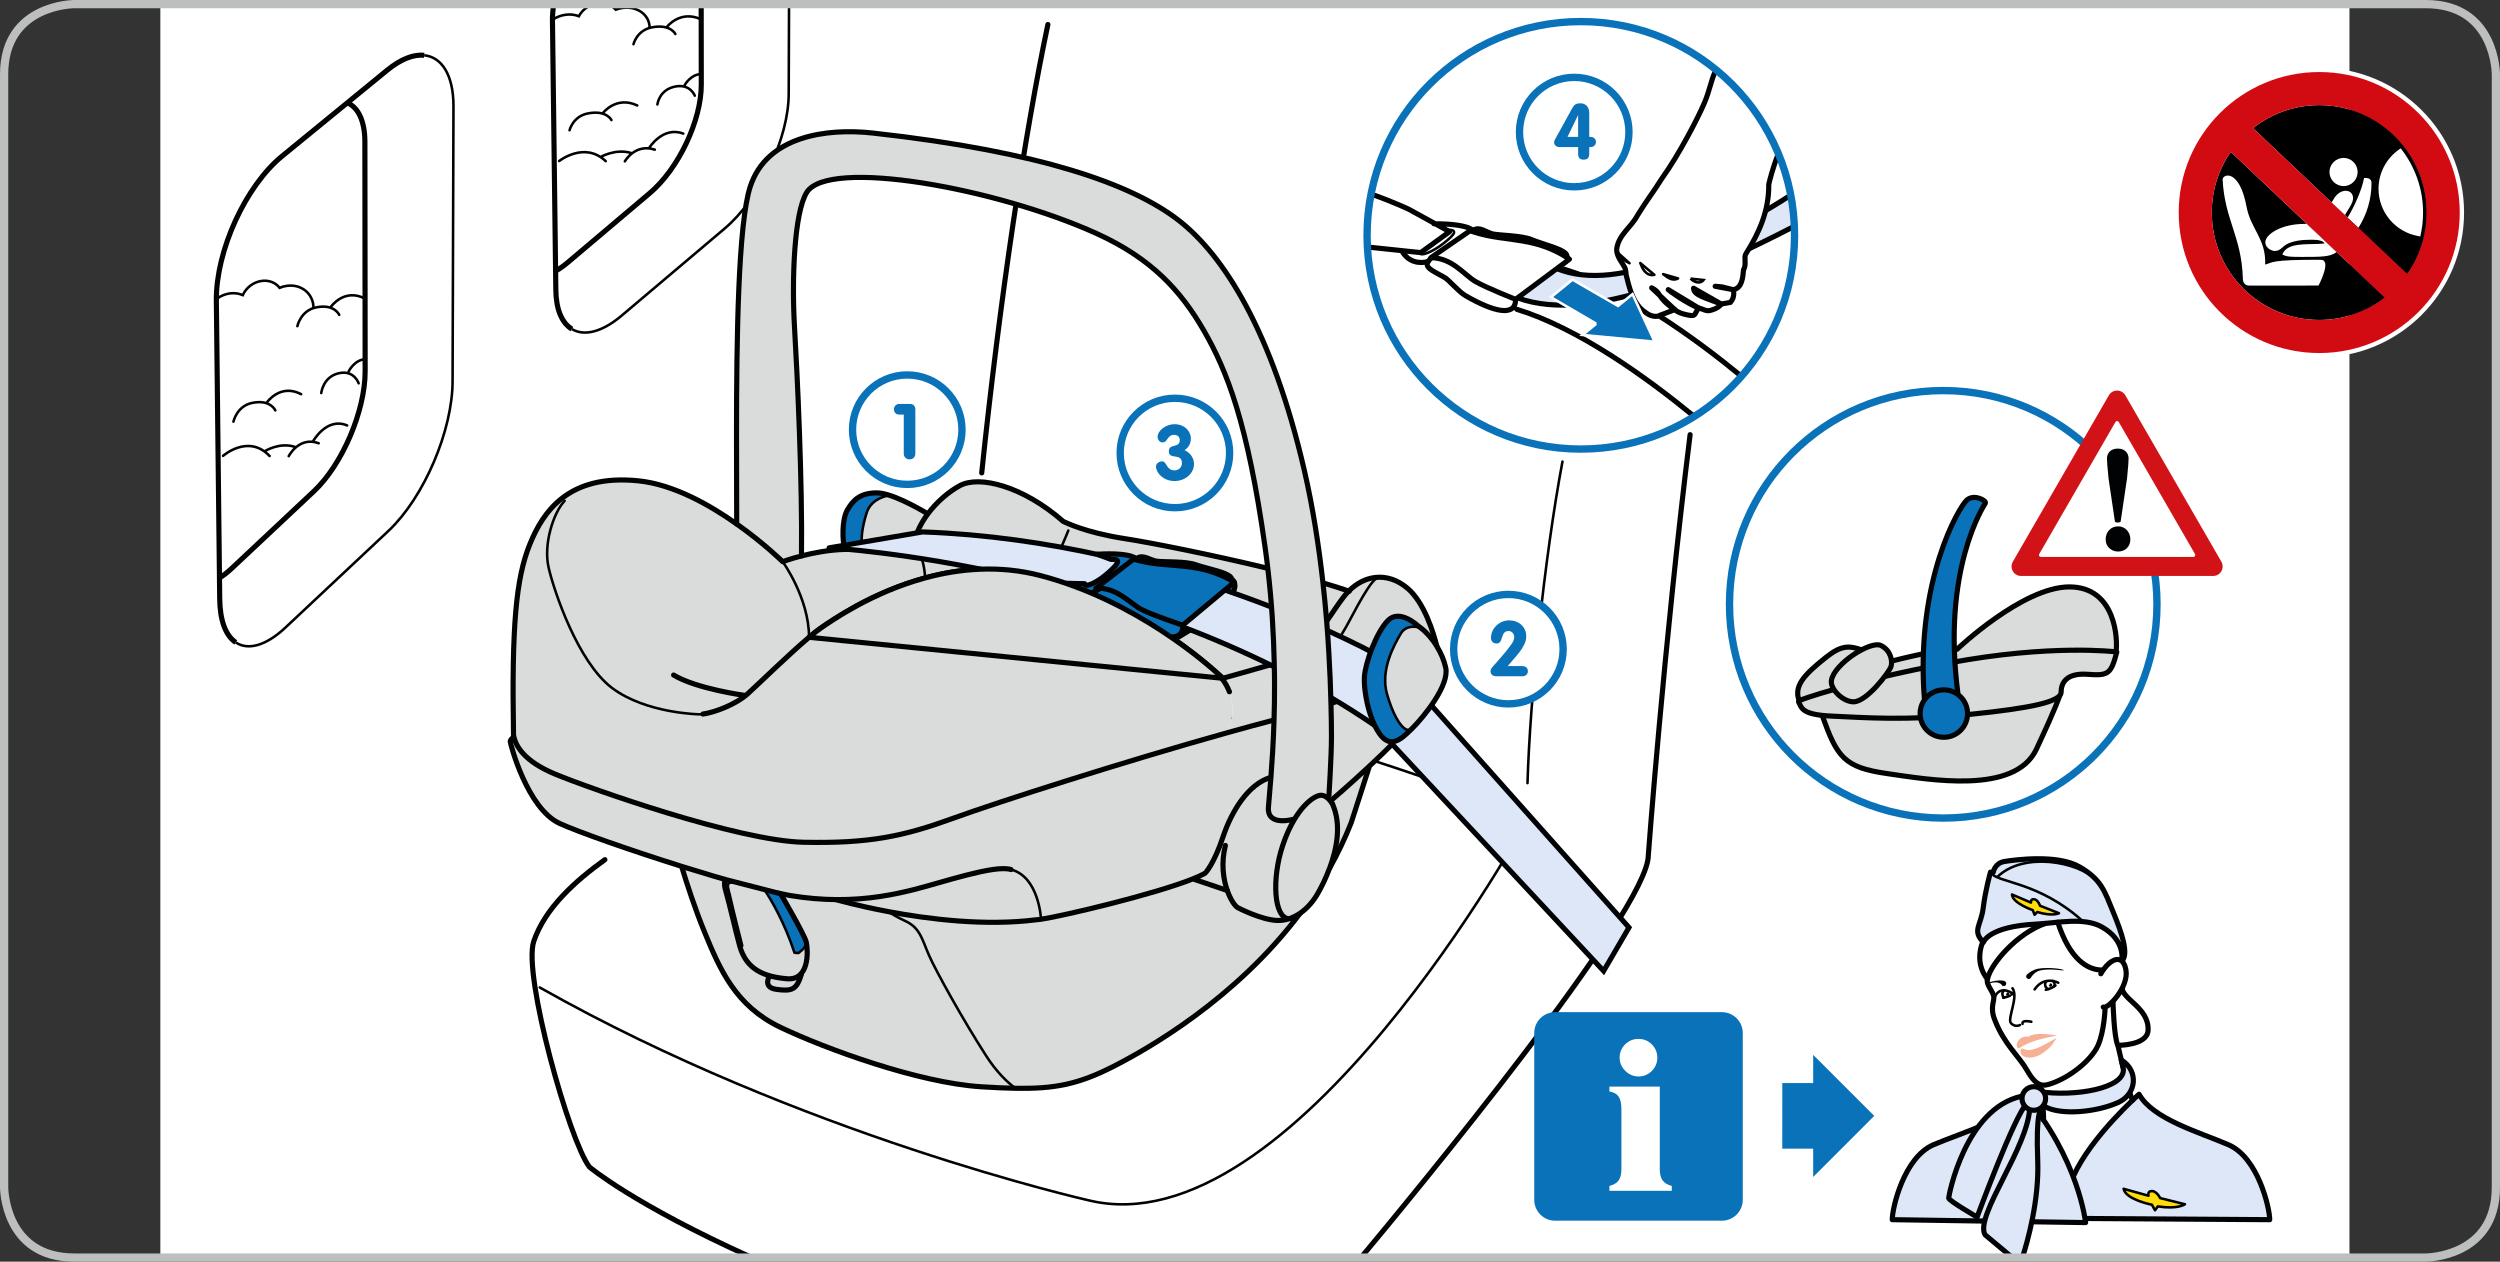 <?xml version="1.0" encoding="UTF-8"?>
<!DOCTYPE svg PUBLIC "-//W3C//DTD SVG 1.1//EN" "http://www.w3.org/Graphics/SVG/1.1/DTD/svg11.dtd">
<!-- Creator: CorelDRAW 2017 -->
<svg xmlns="http://www.w3.org/2000/svg" xml:space="preserve" width="107mm" height="54mm" version="1.1" style="shape-rendering:geometricPrecision; text-rendering:geometricPrecision; image-rendering:optimizeQuality; fill-rule:evenodd; clip-rule:evenodd"
viewBox="0 0 5029.15 2538.08"
 xmlns:xlink="http://www.w3.org/1999/xlink">
 <rect x="0" y="0" width="5029.15" height="2538.08" fill="#333333" stroke="none"/>
 <defs>
  <style type="text/css">
   <![CDATA[
    .str3 {stroke:#0A72B9;stroke-width:14.81;stroke-miterlimit:4}
    .str2 {stroke:#010203;stroke-width:5.19;stroke-miterlimit:4}
    .str5 {stroke:white;stroke-width:5.19;stroke-miterlimit:4}
    .str6 {stroke:white;stroke-width:17.41;stroke-miterlimit:10}
    .str4 {stroke:#010203;stroke-width:10.36;stroke-miterlimit:4}
    .str7 {stroke:#BDBEBE;stroke-width:16.58;stroke-miterlimit:4}
    .str1 {stroke:#010203;stroke-width:5.19;stroke-linecap:round;stroke-linejoin:round;stroke-miterlimit:4}
    .str0 {stroke:#010203;stroke-width:10.36;stroke-linecap:round;stroke-linejoin:round;stroke-miterlimit:4}
    .fil2 {fill:none}
    .fil4 {fill:none;fill-rule:nonzero}
    .fil13 {fill:black}
    .fil7 {fill:#0A72B9}
    .fil14 {fill:#D20A11}
    .fil3 {fill:#DEE7F7}
    .fil1 {fill:white}
    .fil9 {fill:#010203;fill-rule:nonzero}
    .fil6 {fill:#0A72B9;fill-rule:nonzero}
    .fil8 {fill:#D11317;fill-rule:nonzero}
    .fil5 {fill:#DADBDB;fill-rule:nonzero}
    .fil10 {fill:#DEE7F7;fill-rule:nonzero}
    .fil12 {fill:#F6B095;fill-rule:nonzero}
    .fil11 {fill:#FEDD09;fill-rule:nonzero}
    .fil0 {fill:white;fill-rule:nonzero}
   ]]>
  </style>
 </defs>
 <g id="Слой_x0020_1">
  <path class="fil0" d="M4726.05 8.29c0.16,2.15 0.25,4.32 0.25,6.52l0 2514.98 -4403.74 0 0 -2521.5 4403.49 0z"/>
  <path class="fil1" d="M3048.91 602.18c0,36.36 -44.55,25.08 -100.68,-7.28 -14.29,-8.27 -33.16,-31.54 -42,-36.6 -25.68,-14.62 -45.33,-21.02 -29.6,-36.77l172.28 80.65z"/>
  <path class="fil2 str0" d="M3048.91 602.18c0,36.36 -44.55,25.08 -100.68,-7.28 -14.29,-8.27 -33.16,-31.54 -42,-36.6 -25.68,-14.62 -45.33,-21.02 -29.6,-36.77m174.7 100.7c123.45,37.86 260.54,136.47 356.95,215.6m-261.91 -296.38c123.44,37.86 260.46,136.42 356.86,215.52m-537.69 -294.73c11.37,-6.55 24.76,5.27 37.09,8.29 12.35,3.04 59.09,3.04 79.06,11.73 20.03,8.69 70.57,19.96 70.57,32.79 0,0 11.31,32.82 -75.81,10.2"/>
  <path class="fil3" d="M3131.85 540.33c127.98,52.6 323.61,-55.02 470.59,-147.71 3.87,20.38 6.3,41.26 7.2,62.54 -174.75,89.63 -407.06,198.19 -556.1,144.3l78.31 -59.14z"/>
  <path class="fil2 str0" d="M3131.85 540.33c127.98,52.6 323.61,-55.02 470.59,-147.71m7.2 62.54c-174.75,89.63 -407.06,198.19 -556.1,144.3m-295.43 -209.01c40.91,14.03 75.94,30.53 75.94,30.53l82.03 45.07 -58.13 42.13 -101.1 -10.66c0,0 -2.25,-1.06 -6.24,-2.85m140.92 22.24c22.5,-14.82 72.94,-51.68 72.94,-51.68 0,0 -5.77,-15.06 -79.87,-15.06m-64.17 55.1c13.33,23.1 35.91,25.42 52.4,20.91"/>
  <path class="fil2 str1" d="M2856.31 508.01c0,9.14 25.65,-0.98 48.32,-19.02 22.68,-18.01 28.51,-26.83 7.41,-26.83"/>
  <path class="fil1" d="M2878.42 518.45l78.84 -54.32c0,0 22.26,8.69 56.59,13.58 34.32,4.89 65.21,7.92 95.04,18.87 29.78,10.94 48.25,24.87 48.25,24.87l-108.23 80.72c0,0 -57.84,-22.6 -80.7,-35.82 -22.88,-13.21 -46.78,-47.9 -89.8,-47.9z"/>
  <path class="fil2 str0" d="M2878.42 518.45l78.84 -54.32c0,0 22.26,8.69 56.59,13.58 34.32,4.89 65.21,7.92 95.04,18.87 29.78,10.94 48.25,24.87 48.25,24.87l-108.23 80.72c0,0 -57.84,-22.6 -80.7,-35.82 -22.88,-13.21 -46.78,-47.9 -89.8,-47.9"/>
  <path class="fil1" d="M3538.13 405c-11.84,40.54 -93.13,65.64 -164.78,109.83l164.78 -109.83z"/>
  <path class="fil2 str0" d="M3538.13 405c-11.84,40.54 -93.13,65.64 -164.78,109.83l164.78 -109.83"/>
  <path class="fil0" d="M3577.48 309.02c-11.2,28.19 -18.42,57.01 -19.33,62.12 0.52,53.41 -19.68,97.84 -46.31,139.91 -4.15,6.6 1.97,22.18 -4.38,31.07 -1.48,17.34 -3.37,37.57 -20.74,40.64 0,0 4.61,14.06 -5.79,25.58l-18.36 3.3c-5.72,9.3 -22.41,12.93 -22.41,12.93 -8.59,2.05 -14.41,-3.3 -22.65,-4.71 -10.03,10.31 -3.67,17.29 -20.88,14.1 -13.05,-2.51 -21.72,-5.69 -27.57,-11.08 -11.49,3.95 -18.61,7.53 -30.06,11.41 -6.32,4.36 -19.38,1.86 -27.84,-5.17 -26.57,-16.2 -34.56,-53.92 -40.21,-77.43 0.28,-3.47 -0.75,-7.75 -1.81,-12.02 -6.58,-13.11 -16.88,-23.1 -17.03,-37.77 3.13,-29.07 28.9,-44.3 41.35,-67.72 20.3,-33.19 33.53,-48.81 48.91,-74.05 35.62,-49.34 74.1,-124.29 86.34,-153.29 10.5,-24.74 13.76,-46.31 21.34,-61.73 0.86,-1.21 1.81,-2.57 2.82,-4.03 54.22,44.56 97.34,102.13 124.6,167.95z"/>
  <path class="fil4 str0" d="M3577.48 309.02c-11.2,28.19 -18.42,57.01 -19.33,62.12 0.52,53.41 -19.68,97.84 -46.31,139.91 -4.15,6.6 1.97,22.18 -4.38,31.07 -1.48,17.34 -3.37,37.57 -20.74,40.64 0,0 4.61,14.06 -5.79,25.58l-18.36 3.3c-5.72,9.3 -22.41,12.93 -22.41,12.93 -8.59,2.05 -14.41,-3.3 -22.65,-4.71 -10.03,10.31 -3.67,17.29 -20.88,14.1 -13.05,-2.51 -21.72,-5.69 -27.57,-11.08 -11.49,3.95 -18.61,7.53 -30.06,11.41 -6.32,4.36 -19.38,1.86 -27.84,-5.17 -26.57,-16.2 -34.56,-53.92 -40.21,-77.43 0.28,-3.47 -0.75,-7.75 -1.81,-12.02 -6.58,-13.11 -16.88,-23.1 -17.03,-37.77 3.13,-29.07 28.9,-44.3 41.35,-67.72 20.3,-33.19 33.53,-48.81 48.91,-74.05 35.62,-49.34 74.1,-124.29 86.34,-153.29 10.5,-24.74 13.76,-46.31 21.34,-61.73 0.86,-1.21 1.81,-2.57 2.82,-4.03"/>
  <path class="fil0" d="M3322.58 579.07c22.03,11.56 7.96,17.49 46.52,43.82l-46.52 -43.82z"/>
  <path class="fil4 str0" d="M3322.58 579.07c22.03,11.56 7.96,17.49 46.52,43.82l-46.52 -43.82"/>
  <path class="fil0" d="M3355.94 582.66c0.31,1.14 35.22,26.58 61.58,37.22l-61.58 -37.22z"/>
  <path class="fil4 str0" d="M3355.94 582.66c0.31,1.14 35.22,26.58 61.58,37.22l-61.58 -37.22"/>
  <path class="fil0" d="M3462.57 611.64c-30.33,-12.21 -55.47,-17.4 -55.7,-31.77l55.7 31.77z"/>
  <path class="fil4 str0" d="M3462.57 611.64c-30.33,-12.21 -55.47,-17.4 -55.7,-31.77l55.7 31.77"/>
  <polygon class="fil0" points="3450.37,575.92 3463.83,577.1 3486.71,582.77 "/>
  <polyline class="fil4 str0" points="3450.37,575.92 3463.83,577.1 3486.71,582.77 3450.37,575.92 "/>
  <path class="fil0" d="M3299.73 529.18c3.13,8.31 10.35,27.29 28.35,23.71l-28.35 -23.71z"/>
  <path class="fil4 str1" d="M3299.73 529.18c3.13,8.31 10.35,27.29 28.35,23.71l-28.35 -23.71"/>
  <path class="fil0" d="M3345.67 551.46c8.34,6.3 18.7,15.11 30,8.62l-30 -8.62z"/>
  <path class="fil4 str1" d="M3345.67 551.46c8.34,6.3 18.7,15.11 30,8.62l-30 -8.62"/>
  <path class="fil0" d="M3252.73 506.84c4.99,11.24 14.96,17.34 25.31,22.76l-25.31 -22.76z"/>
  <path class="fil4 str1" d="M3252.73 506.84c4.99,11.24 14.96,17.34 25.31,22.76l-25.31 -22.76"/>
  <path class="fil0" d="M3400.79 560.46c6.57,7.1 19.27,11.77 26.28,2.8l-26.28 -2.8z"/>
  <path class="fil4 str2" d="M3400.79 560.46c6.57,7.1 19.27,11.77 26.28,2.8l-26.28 -2.8"/>
  <path class="fil4 str3" d="M2750.08 473.38c0,237.47 192.47,430.01 429.95,430.01 237.49,0 430,-192.54 430,-430.01 0,-237.47 -192.5,-429.98 -430,-429.98 -237.47,0 -429.95,192.5 -429.95,429.98z"/>
  <path class="fil5" d="M1866.45 1033.77c-13.17,17.63 -23.23,37.47 -27.32,57.69 -22.34,9.33 -56.94,13.89 -118.92,13.79l0 -0.08c-9.12,-15.8 -4.59,-47.72 5.23,-78.38 9.48,-29.86 43.97,-34.49 45.94,-34.73l0.07 0c35.57,5.04 95.01,41.71 95.01,41.71z"/>
  <path class="fil6" d="M1764 991.51c2.24,0 20.81,3.35 23.4,3.73 -1.97,0.25 -35.95,11.23 -45.46,41.09 -9.79,30.66 -13.72,52.99 -4.63,68.81l-17.14 0.14c-3.37,0 -6.9,-0.1 -10.4,-0.1 -3.53,0 -7.06,0 -10.51,0.1 -4.54,-16.25 -6.19,-59.26 5.24,-79.19 11.52,-19.91 25.47,-34.57 59.51,-34.57z"/>
  <path class="fil4 str0" d="M1771.38 992.05c-2.62,-0.38 -5.1,-0.56 -7.38,-0.56 -34.04,0 -47.98,14.69 -59.51,34.59 -11.43,19.9 -9.78,62.96 -5.24,79.17m167.2 -71.49c0,0 -59.44,-36.69 -95.01,-41.7"/>
  <path class="fil4 str1" d="M1789.57 996.45l-0.1 0c-1.94,0.27 -36.46,4.88 -45.92,34.74 -8.57,26.81 -13.15,54.62 -8.04,71.73m1337.3 472.48c5.01,-171.15 34.04,-453.61 70.35,-646.86m-90.1 709.88c-281.18,-133.19 -1092.79,-331.32 -1092.79,-331.32"/>
  <path class="fil4 str0" d="M2107.98 49.32c-46.21,218.66 -97.02,555.08 -133.09,901.99m-758.05 778.05c-59.84,43.01 -120.64,97.66 -143.08,164.27 -22.42,66.62 72.14,403.27 112.07,454.02 0,0 88.81,75.11 326.45,182.14"/>
  <path class="fil4 str1" d="M1085.82 1986.47c525.34,297.3 1102.92,427.89 1102.92,427.89m884.04 -766.08c0,0 -470.92,868.57 -884.04,766.08"/>
  <path class="fil4 str0" d="M2737.87 2529.78c104.62,-125.4 577.97,-698.83 577.97,-809.06 0,0 30.99,-417.78 84.07,-846.33"/>
  <path class="fil4 str2" d="M630.65 619.6c-0.03,-28.29 -23.69,-48.3 -52.88,-44.69 -5.34,0.65 -10.48,2.09 -15.34,4.1 -7.71,-10.11 -20.73,-15.8 -35.54,-13.96 -17.09,2.11 -31.72,13.72 -38.56,28.62 -7.48,-3.16 -15.99,-4.64 -25.19,-3.53 -9.93,1.25 -19.15,5.14 -26.98,10.86"/>
  <path class="fil4 str1" d="M469.57 848.26c0,0 6.7,-31.31 37.47,-37.69 37.24,-7.76 46.76,15.01 46.76,15.01m-16.66 -16.3c0,0 26.69,-38.35 68.61,-16.33m-7.58 -136.83c0,0 6.74,-31.32 37.44,-37.69 37.27,-7.74 46.79,14.99 46.79,14.99m-16.66 -16.3c0,0 26.7,-38.33 68.61,-16.35m-285.59 316.25c0,0 50.97,-44.87 93.58,0.33m-10.41 -9.27c0,0 30.42,-19.65 61.86,-8.89m52.48 -108.51c0,0 3.38,-33.64 36.91,-40.22 29.58,-5.77 38.33,20.61 38.33,20.61m-20.08 -23.99c0,0 11.77,-24.17 34.56,-24.55m-155.2 195.15c0,0 20.64,-40.62 60.31,-26.02m-11.41 -3.88c0,0 27.44,-49.41 68.59,-31.92"/>
  <path class="fil4 str4" d="M474.29 1292.36c-19.9,-13.3 -32.03,-43.42 -32.33,-88.56l-6.76 -599.54c-0.8,-99.87 58.68,-230.05 132.61,-290.47l211.26 -172.76c27.48,-22.45 52.98,-31.93 74.2,-29.83"/>
  <path class="fil4 str2" d="M853.27 111.21c35.37,3.55 58.73,39.41 58.96,101.44l-1.78 552.98c0.28,99.88 -57.44,235.17 -129.15,302.44l-206.97 194.25c-39.83,37.37 -75.74,46.32 -100.05,30.04"/>
  <path class="fil4 str4" d="M698.45 206.76c21.65,8.7 35.43,35.85 35.57,78.35l0.51 461.38c0.23,79.92 -45.93,188.11 -103.3,241.95l-165.58 155.4c-8.23,7.69 -16.25,13.89 -23.93,18.64"/>
  <path class="fil4 str2" d="M1306.82 56.01c-0.04,-25.5 -23.7,-43.49 -52.88,-40.28 -5.34,0.6 -10.44,1.91 -15.3,3.71 -4.37,-5.17 -10.46,-9.05 -17.62,-11.14m-25.51 0c-13.75,3.69 -25.16,12.94 -31,24.32 -7.48,-2.82 -15.99,-4.16 -25.19,-3.13 -9.93,1.08 -19.15,4.61 -26.98,9.75"/>
  <path class="fil4 str1" d="M1145.74 261.99c0,0 6.7,-28.19 37.42,-33.94 37.29,-6.97 46.81,13.5 46.81,13.5m-16.67 -14.67c0,0 26.7,-34.54 68.61,-14.71m-7.58 -123.25c0,0 6.73,-28.22 37.47,-33.98 37.24,-6.97 46.76,13.51 46.76,13.51m-16.66 -14.67c0,0 26.69,-34.52 68.66,-14.71m-285.64 284.86c0,0 50.97,-40.42 93.58,0.3m-10.41 -8.34c0,0 30.42,-17.72 61.86,-8.01m52.48 -97.74c0,0 3.42,-30.31 36.91,-36.23 29.58,-5.22 38.33,18.57 38.33,18.57m-20.11 -21.64c0,0 11.81,-21.77 34.59,-22.12m-155.15 175.83c0,0 20.6,-36.61 60.26,-23.46m-11.41 -3.5c0,0 27.44,-44.52 68.63,-28.76"/>
  <path class="fil4 str4" d="M1150.46 662.02c-19.9,-11.99 -32.03,-39.11 -32.33,-79.79l-6.76 -540.04c-0.09,-10.94 0.72,-22.29 2.33,-33.88"/>
  <path class="fil4 str2" d="M1587.28 8.31l-0.65 179.23c0.28,89.99 -57.44,211.84 -129.15,272.44l-206.97 174.98c-39.83,33.68 -75.74,41.72 -100.05,27.06"/>
  <path class="fil4 str4" d="M1410.54 8.31l0.2 162c0.2,71.98 -45.96,169.46 -103.33,217.95l-165.58 139.98c-8.23,6.93 -16.22,12.52 -23.9,16.78"/>
  <path class="fil5" d="M2831.56 1183.56c34.11,29 52.4,90.62 58.8,116.33 -9.32,-15.22 -20.81,-28.15 -32.52,-36.99 -1.81,-1.49 -3.6,-2.75 -5.41,-3.93 0,0 -36.51,-34.64 -59.97,-11.13 -23.48,23.51 -46.06,85.59 -47.67,113.64 -0.5,7.99 0,18.29 1.39,29.51 -19.63,7.48 -42.51,15.55 -68.74,24.05 -0.71,-30.33 -2.11,-65 -4.28,-102.6 16.83,-19.45 30.82,-43.29 46.91,-73.69 34.82,-66.16 45.6,-72.92 46.74,-73.43l0.22 -0.1 -0.31 -3.53c21.32,-2.5 44.07,4.15 64.85,21.87z"/>
  <path class="fil5" d="M2775.32 1476.19c10.53,14.82 20.94,17.96 31.36,14.89 -17.35,17.49 -35.75,35.2 -53.11,51.26 -40.85,38.02 -75.64,67.73 -75.64,67.73l-0.98 0.55c-0.55,-1.01 -1.1,-2.04 -1.69,-3.07l-0.64 -0.91c0,0 3.13,-42.26 3.13,-64.6 0,0 0.73,-21.95 0.68,-59.49 0,-18.83 -0.22,-41.62 -0.96,-67.5 26.21,-8.46 49.09,-16.53 68.71,-24.06l0.07 0c3.46,28.06 13.03,62.56 29.08,85.21z"/>
  <path class="fil5" d="M2713.26 1189.12c15.4,-15.6 33.86,-25.22 53.26,-27.44l0.15 0 0.35 3.53 -0.2 0.12c-1.11,0.51 -11.92,7.26 -46.79,73.42 -16.01,30.41 -30.02,54.22 -46.89,73.68 -1.11,-20.14 -2.62,-41.07 -4.36,-62.71 12.45,-17.94 23.88,-35.66 34.88,-49.84 3,-3.85 6.2,-7.45 9.6,-10.76z"/>
  <path class="fil5" d="M2753.55 1542.34l0.68 0.79c-8.84,27.27 -20.58,63.57 -36.12,112.02 -12.62,31.97 -27.27,62.23 -43.22,90.98 14.26,-38.47 23.94,-87.07 6.02,-127.67 0,0 -0.07,-0.17 -0.13,-0.41 -1.18,-2.57 -2.44,-5.08 -3.83,-7.43l0.98 -0.55c0,0 34.75,-29.71 75.63,-67.73z"/>
  <path class="fil5" d="M2713.26 1189.12c-3.4,3.32 -6.6,6.91 -9.6,10.76 -11.01,14.18 -22.43,31.9 -34.88,49.84 -2.01,-25.02 -4.51,-50.8 -7.43,-77.13 19.38,5.65 36.96,11.22 51.91,16.53z"/>
  <path class="fil5" d="M2593.16 1848.21c7.71,-2.51 15.24,-6.27 22.34,-11.13 -130.51,173.77 -307.86,273.57 -375.26,307.97 -70.12,35.83 -117.93,45.65 -197.57,44.22 -17.01,-12.7 -38.32,-33.24 -59.18,-65.76 -46.09,-71.51 -100.94,-170.5 -114.67,-201.86 -13.76,-31.37 -17.66,-54.87 -47.04,-68.58 -16.83,-7.86 -28.22,-14.74 -34.79,-19.22 80.37,15.12 194.78,29.56 298.39,16.31 1.74,0 4.78,-0.33 8.87,-0.94 45.81,-6.91 227.56,-50.11 305.39,-81.21l69.22 23.36c6.98,19.76 16.4,32.52 21.64,34.79 0,0 47.02,24.46 78.92,25.48 7.96,0.25 15.99,-0.94 23.73,-3.45z"/>
  <path class="fil5" d="M2468.87 1791.38l-69.24 -23.36c9.73,-3.92 17.72,-7.61 23.78,-10.97 1.01,0 18.64,-18.57 37.23,-74.47 16.88,-50.47 50.54,-105.82 96.01,-118.85 -2.01,25.97 -3.88,46.34 -4.99,60.21 -3.1,39.74 50.19,24.3 52.66,23.61 -8.77,14.51 -17.28,32.68 -24.62,55.18 -21.24,65.05 -17.38,144.38 13.48,145.48 -7.79,2.51 -15.78,3.7 -23.77,3.45 -31.9,-1.03 -78.9,-25.48 -78.9,-25.48 -5.24,-2.27 -14.66,-15.02 -21.62,-34.79z"/>
  <path class="fil5" d="M2563.95 1378.2c0.07,24.77 -0.31,48.2 -1.02,70.17 -0.5,0.15 -0.83,0.22 -1.33,0.4 -28.75,7.5 -59.42,15.89 -91.08,24.76l-1.02 -3.53c14.69,-31.82 10.97,-59.03 3.69,-78.31 -7.37,-19.2 -18.4,-30.49 -18.4,-30.49l0.7 -0.78c2.83,2.68 4.23,4.08 4.23,4.08 0,0 49.84,-13.78 103.67,-29.31 0.4,14.74 0.58,29.08 0.58,43.03z"/>
  <path class="fil5" d="M2561.6 1448.75c0.43,-0.15 0.85,-0.25 1.33,-0.4 -1.33,45.32 -3.9,84.33 -6.28,115.39 -45.46,13.03 -79.17,68.36 -96,118.84 -18.59,55.89 -36.21,74.46 -37.24,74.46 -6.03,3.37 -14.03,7.06 -23.76,10.97 -77.83,31.11 -259.59,74.3 -305.39,81.21l-0.23 -2.05c0,0 -4.38,-83.63 -60.29,-97.96 -32.61,-10.45 -138.43,26.17 -195.97,40.52 -39.74,9.88 -91.23,20.44 -155.11,19.98 -28.54,-0.24 -59.58,-2.6 -93.05,-8.23 -7.35,-1.26 -15.7,-2.9 -24.61,-4.79 -19.05,-8.07 -44.7,-14.27 -66.62,-16.45 -38.96,-10.6 -83.04,-23.61 -127.06,-37.39 -104.78,-32.85 -209.47,-69.77 -245.54,-86.39 -65.31,-30.03 -99.35,-160.7 -99.35,-164.62 0,-3.91 5.31,-7.84 5.31,-7.84l2.32 -0.39c4.34,17.16 19.84,47.52 82.55,73.53 69.29,28.77 368.43,134.61 500.43,137.18 131.9,2.67 199.89,-11.76 300.47,-48.27 87.39,-31.85 343.41,-113.91 553.01,-172.56 31.65,-8.84 62.33,-17.23 91.09,-24.76z"/>
  <path class="fil5" d="M2550.38 1143.26c8.06,68.51 11.8,133.2 12.98,191.91 -53.82,15.53 -103.67,29.3 -103.67,29.3 0,0 -1.39,-1.41 -4.26,-4.06 -25.97,-24.22 -169.31,-151.7 -361.6,-202.31 -83.31,-21.95 -163.72,-14.37 -232.86,4.55l0 -0.1c-1.97,-45.3 -21.89,-71.1 -21.89,-71.1 4.15,-20.22 14.21,-40.06 27.37,-57.67 17.87,-24.01 41.52,-44.32 64.09,-56.69 39.2,-21.55 127.39,0.7 208.38,71.88 3.31,1.33 43.13,22.18 124.13,34.65 51.62,7.89 175.31,32.53 287.33,59.64z"/>
  <path class="fil5" d="M2473.19 1391.68c7.28,19.3 10.99,46.51 -3.71,78.31l1.03 3.52c-209.6,58.65 -465.61,140.72 -553.01,172.56 -100.58,36.52 -168.56,50.94 -300.5,48.28 -131.97,-2.59 -431.09,-108.42 -500.4,-137.17 -62.69,-26.05 -78.21,-56.37 -82.55,-73.54 -0.47,-1.72 -0.78,-3.38 -1,-4.84 -3.9,-220.76 5.17,-315.53 32.58,-383.42 13.5,-33.46 32.92,-68.6 65.84,-93.73l4.39 5.87c-22.49,23.51 -43.1,87.17 -32.29,134.19 10.73,47.02 58.78,190.08 127.39,242.05 68.56,51.91 176.36,53.22 176.36,53.22 1.87,0 4.16,-0.12 6.73,-0.53 21.97,-2.98 65.39,-18.42 90.52,-41.25 22.93,-20.68 82.51,-79.09 122.93,-113.1l0 -0.08c9.25,-7.76 17.48,-14.34 24.07,-18.82 21.49,-14.64 101.78,-71.25 209.41,-100.56 69.12,-18.89 149.54,-26.5 232.86,-4.53 192.29,50.64 335.6,178.08 361.58,202.31l-0.65 0.76c0,0 11.03,11.31 18.41,30.51z"/>
  <path class="fil5" d="M1786.99 1833.87c-62.51,-11.7 -104.36,-23.92 -104.36,-23.92l0 -0.22c63.9,0.46 115.39,-10.11 155.13,-20 57.53,-14.34 163.32,-50.95 195.97,-40.52 55.89,14.34 60.29,97.98 60.29,97.98l0.18 2.04c-4.03,0.63 -7.09,0.96 -8.82,0.96 -103.61,13.24 -218.08,-1.19 -298.39,-16.31z"/>
  <path class="fil5" d="M1983.5 2123.51c20.85,32.52 42.16,53.07 59.16,65.76 -20.53,-0.3 -43.27,-1.48 -68.96,-3.06 -125.43,-7.81 -313.55,-76.39 -403.73,-119.53 -90.1,-43.11 -121.46,-115.6 -152.84,-192.04 -18.87,-45.94 -35.57,-97.59 -45.93,-131.45l0.1 -0.31c44.02,13.78 210.92,57.4 218.3,58.65 33.46,5.62 64.5,7.99 93.04,8.22l0 0.22c0,0 41.85,12.24 104.36,23.93 6.57,4.46 17.91,11.37 34.73,19.2 29.42,13.73 33.33,37.23 47.08,68.59 13.73,31.34 68.59,130.36 114.69,201.84z"/>
  <path class="fil5" d="M1860.98 1162.56l0 0.07c-107.66,29.31 -187.91,85.92 -209.38,100.58 -6.57,4.48 -14.84,11.06 -24.05,18.81 0,-79.08 -53.02,-152.06 -53.02,-152.06 0,0 3.68,-1.41 10.31,-3.6 6.57,-2.12 16.05,-5.01 27.47,-8.01 23.05,-5.95 54.4,-12.22 86.95,-13.08 3.42,-0.08 6.97,-0.08 10.5,-0.08 3.52,0 7.05,0.08 10.42,0.08 62.03,0.08 96.67,-4.48 118.9,-13.79 0,0 19.93,25.8 21.9,71.1z"/>
  <path class="fil5" d="M1627.51 1282.02l0 0.07c-40.43,34.04 -100,92.42 -122.9,113.11 -25.16,22.81 -68.58,38.25 -90.55,41.22 -2.57,0.41 -4.86,0.56 -6.72,0.56 0,0 -107.81,-1.34 -176.35,-53.22 -68.63,-51.98 -116.68,-195.04 -127.43,-242.05 -10.81,-47.04 9.8,-110.7 32.31,-134.19l-4.43 -5.88c33.91,-26.03 82.2,-41.63 153.03,-34.36 69.97,7.23 142.45,47.9 197.47,86.8 55.05,38.8 92.59,75.86 92.59,75.86 0,0 52.98,72.99 52.98,152.08z"/>
  <path class="fil5" d="M1610.34 1967.68c-15.2,26.96 -24.3,29.71 -55.02,18.73 -29.55,-10.5 -5.07,-32.46 -5.07,-32.46 19.6,7.69 41.78,11.76 60.09,13.73z"/>
  <path class="fil5" d="M1564.97 1796.71c-19.27,-4.16 -41.97,-9.8 -66.64,-16.45 21.97,2.17 47.59,8.38 66.64,16.45z"/>
  <path class="fil4 str0" d="M2661.34 1172.59c19.38,5.65 36.96,11.21 51.91,16.52 0.28,0.11 0.6,0.26 0.93,0.33m-1101.88 -71.1c23.1,-5.95 54.42,-12.22 86.95,-13.08 3.43,-0.1 6.98,-0.1 10.48,-0.1 3.53,0 7.06,0.1 10.46,0.1 62,0.08 96.62,-4.48 118.89,-13.79 4.15,-20.23 14.21,-40.06 27.38,-57.7 17.89,-23.99 41.54,-44.29 64.12,-56.66 39.18,-21.56 127.35,0.7 208.36,71.87 3.3,1.31 43.08,22.19 124.07,34.66 51.65,7.89 175.36,32.53 287.37,59.64m12.55 305.09c-0.48,0.15 -0.87,0.25 -1.33,0.4 -28.76,7.52 -59.44,15.91 -91.09,24.76 -209.6,58.64 -465.61,140.7 -553.01,172.56 -100.58,36.51 -168.55,50.94 -300.48,48.27 -132,-2.57 -431.11,-108.42 -500.42,-137.16 -62.69,-26.03 -78.21,-56.39 -82.55,-73.55 -0.45,-1.72 -0.8,-3.35 -1.02,-4.84 -3.9,-220.78 5.19,-315.53 32.6,-383.44 13.5,-33.45 32.95,-68.58 65.86,-93.73 33.88,-26.03 82.16,-41.6 152.99,-34.34 69.96,7.21 142.48,47.89 197.5,86.79m1264.2 336.91c-19.63,7.53 -42.49,15.6 -68.73,24.08"/>
  <path class="fil4 str1" d="M1414.07 1436.44c-2.57,0.4 -4.86,0.55 -6.73,0.55 0,0 -107.79,-1.33 -176.39,-53.23 -68.58,-51.98 -116.63,-195.02 -127.34,-242.03 -10.84,-47.07 9.77,-110.69 32.27,-134.22"/>
  <path class="fil4 str0" d="M1627.51 1282.09c-40.43,34.02 -100,92.4 -122.9,113.11 -25.16,22.8 -68.58,38.25 -90.55,41.22m1045.67 -71.95c0,0 -1.43,-1.39 -4.28,-4.08 -25.98,-24.23 -169.32,-151.69 -361.61,-202.31 -83.3,-21.95 -163.72,-14.36 -232.86,4.55 -107.61,29.31 -187.9,85.9 -209.39,100.56 -6.6,4.46 -14.82,11.07 -24.07,18.82m-128.06 117.11c0,0 -97.96,-13.11 -144.37,-41.15m1099.72 3.2c0,0 10.99,11.29 18.39,30.49"/>
  <path class="fil4 str1" d="M2767.02 1165.22l-0.16 0.08c-1.19,0.55 -11.97,7.28 -46.83,73.43 -16.01,30.41 -30.02,54.25 -46.91,73.7m-524.06 -245.2c0,0 -26.46,67.65 -45.08,93.12m-264.9 -68.89c0,0 19.93,25.78 21.9,71.08"/>
  <path class="fil4 str0" d="M1031.69 1484.02c0,0 -5.24,3.92 -5.24,7.86 0,3.92 34.01,134.57 99.32,164.6 36.06,16.61 140.77,53.54 245.48,86.37 44.07,13.81 88.13,26.81 127.08,37.4 24.72,6.67 47.35,12.3 66.66,16.45 8.93,1.89 17.23,3.55 24.57,4.81 33.53,5.62 64.55,7.99 93.07,8.21 63.9,0.48 115.42,-10.11 155.13,-19.98 57.55,-14.34 163.36,-50.95 195.97,-40.52m529.65 -414.03c-53.84,15.52 -103.67,29.3 -103.67,29.3m430.68 -64.58c-6.42,-25.72 -24.72,-87.33 -58.77,-116.33 -20.87,-17.74 -43.59,-24.39 -64.95,-21.89l-0.16 0c-19.38,2.22 -37.84,11.84 -53.29,27.44 -3.35,3.3 -6.57,6.9 -9.55,10.76 -10.99,14.18 -22.45,31.89 -34.88,49.83m9.15 360.36c0,0 34.79,-29.7 75.61,-67.71 17.34,-16.07 35.75,-33.78 53.13,-51.29m-131.74 255.09c15.91,-28.77 30.54,-59.03 43.18,-91.01 15.52,-48.43 27.33,-84.75 36.12,-111.99m-1383.04 200.02c10.38,33.87 27.04,85.52 45.95,131.47 31.34,76.42 62.69,148.93 152.88,192.02 90.15,43.14 278.24,111.72 403.68,119.55 25.68,1.57 48.43,2.77 68.96,3.05 79.69,1.44 127.46,-8.37 197.58,-44.2 67.39,-34.39 244.8,-134.19 375.28,-307.98"/>
  <path class="fil4 str1" d="M2094.01 1847.19c0,0 -4.39,-83.63 -60.29,-97.98m9.24 440.3c-0.07,-0.08 -0.18,-0.14 -0.28,-0.24 -17.01,-12.68 -38.33,-33.24 -59.18,-65.76 -46.08,-71.48 -100.94,-170.5 -114.71,-201.84 -13.73,-31.37 -17.59,-54.88 -47.02,-68.59 -16.85,-7.84 -28.22,-14.73 -34.79,-19.2 -0.47,-0.31 -0.93,-0.65 -1.42,-0.94"/>
  <path class="fil4 str0" d="M2675.24 1607.56c0.61,1.03 1.14,2.04 1.71,3.06 1.39,2.35 2.6,4.86 3.83,7.45m-211.92 173.32l-69.21 -23.36m-717.03 41.92c0,0 41.88,12.23 104.36,23.92 80.37,15.13 194.78,29.57 298.39,16.32 1.74,0 4.81,-0.33 8.87,-0.96 45.82,-6.91 227.56,-50.09 305.41,-81.19 9.72,-3.93 17.7,-7.61 23.76,-10.98 1.02,0 18.62,-18.57 37.21,-74.48 16.86,-50.49 50.55,-105.8 96.01,-118.84"/>
  <path class="fil4 str1" d="M1574.53 1129.94c0,0 52.98,72.99 52.98,152.07l0 0.08"/>
  <path class="fil7 str0" d="M2288.38 1122.51c11.03,-7.16 25.03,3.91 37.5,6.25 12.49,2.35 59.18,-0.22 79.64,7.34 20.39,7.58 71.48,16.1 72.19,28.92 0,0 46.81,25.86 -110.15,118.56l-79.19 -161.07z"/>
  <path class="fil3 str4" d="M3225.94 1953.27l-460.29 -493.75 6.7 -161.2c0,0 280.57,316.35 504.61,567.54l-51.02 87.41z"/>
  <path class="fil3" d="M2780.08 1322.86c0,0 -410.53,-234.19 -923.96,-252.81l-188.17 32.04c0,0 624.26,33.39 1097.68,357.4l14.46 -136.63z"/>
  <path class="fil2 str0" d="M2780.08 1322.86c0,0 -410.53,-234.19 -923.96,-252.81l-188.17 32.04c0,0 624.26,33.39 1097.68,357.4l14.46 -136.63z"/>
  <path class="fil5" d="M2677.45 1415.04c0.75,25.86 0.36,173.53 0.36,192.34 -2.22,-5.94 -129.26,83.85 -126.21,44.12 1.16,-13.88 3.02,-61.8 5.04,-87.76 2.37,-31.06 4.93,-70.07 6.28,-115.39 0.71,-21.94 1.08,-45.4 1.02,-70.15 0,-13.95 -0.15,-28.3 -0.58,-43.01 -1.18,-58.73 -4.93,-123.41 -12.98,-191.91 -1.67,-14.11 -3.43,-28.3 -5.5,-42.73 -35.24,-250.84 -76.89,-355.42 -123.43,-436 -46.56,-80.65 -105.88,-144.85 -214.35,-194.25 -200.55,-91.39 -541.63,-153.54 -584.42,-82.91 -24.87,40.83 -30.19,173.29 -24.34,272.23 5.6,93.6 15.95,311.51 13.96,458.71 -11.43,2.98 -20.91,5.88 -27.51,8 -6.6,2.19 -10.28,3.6 -10.28,3.6 0,0 -37.52,-37.07 -92.54,-75.87 0,-47.82 -0.4,-110.99 -0.4,-179.89 0,-190.17 3.21,-423.94 27.66,-498.74 33.3,-101.88 153.41,-118.11 246.94,-107.76 341.61,37.93 521.25,103.86 613.37,174.42 92.09,70.53 190.08,225.37 254.65,505.59 17.23,74.79 29,151.91 37.14,224.9 2.92,26.33 5.44,52.12 7.45,77.12 1.74,21.64 3.2,42.56 4.39,62.73 2.17,37.62 3.56,72.27 4.28,102.6z"/>
  <path class="fil4 str0" d="M2604.31 1647.54c-2.49,0.7 -55.76,16.13 -52.66,-23.61 1.11,-13.86 2.97,-34.24 4.99,-60.2 2.37,-31.04 4.96,-70.06 6.28,-115.37 0.71,-21.95 1.1,-45.38 1.02,-70.17 0,-13.93 -0.13,-28.29 -0.6,-43.01 -1.14,-58.71 -4.92,-123.38 -12.98,-191.89 -1.66,-14.11 -3.43,-28.3 -5.5,-42.73 -35.24,-250.84 -76.84,-355.42 -123.43,-436 -46.56,-80.65 -105.92,-144.85 -214.33,-194.25 -200.56,-91.38 -541.65,-153.56 -584.46,-82.92 -24.87,40.84 -30.16,173.32 -24.28,272.24 5.57,93.6 15.92,311.51 13.93,458.71 -11.45,3 -20.91,5.89 -27.51,7.99 -6.6,2.22 -10.25,3.63 -10.25,3.63 0,0 -37.55,-37.09 -92.57,-75.87 0,-47.84 -0.37,-111.01 -0.37,-179.92 0,-190.15 3.19,-423.91 27.64,-498.71 33.3,-101.91 153.39,-118.14 246.89,-107.77 341.63,37.92 521.29,103.88 613.42,174.41 92.08,70.55 190.08,225.37 254.65,505.59 17.21,74.8 29,151.92 37.13,224.89 2.92,26.34 5.44,52.14 7.45,77.15 1.74,21.63 3.23,42.56 4.36,62.73 2.24,37.62 3.56,72.26 4.31,102.59 0.71,25.87 1,48.67 1,67.5 0.03,37.54 -5.24,121.37 -5.24,121.37"/>
  <path class="fil5" d="M2612.88 1634.68c1.65,-2.19 3.2,-4.23 4.66,-6.19 0.13,-0.08 0.23,-0.16 0.23,-0.31 14.9,-18.2 28.82,-26.72 37.02,-28.15 14.16,-2.42 24.33,15.16 25.99,18.03 0.07,0.25 0.1,0.4 0.1,0.4 17.97,40.62 8.27,89.22 -5.97,127.69l-0.1 0.08c-7.56,20.46 -16.44,38.03 -23.23,50 -9.7,17.26 -22.13,31.21 -36.08,40.84 -7.15,4.86 -14.61,8.64 -22.35,11.14 -30.82,-1.1 -34.7,-80.43 -13.45,-145.5 7.35,-22.5 15.83,-40.66 24.61,-55.17l0.12 -0.08c2.79,-4.64 5.64,-8.87 8.46,-12.78z"/>
  <path class="fil4 str0" d="M2680.92 1618.45c0,0 -0.07,-0.13 -0.13,-0.38 -1.68,-2.89 -11.84,-20.48 -25.98,-18.03 -8.24,1.39 -22.14,9.95 -37.03,28.14 0,0.15 -0.08,0.25 -0.25,0.31 -1.46,1.94 -3.05,4 -4.64,6.19 -2.87,3.93 -5.69,8.15 -8.5,12.77l-0.07 0.1c-8.78,14.49 -17.3,32.67 -24.62,55.18 -21.26,65.05 -17.4,144.38 13.46,145.48 3.23,0.08 6.88,-0.71 10.71,-2.42m77.05 -227.34c17.91,40.62 8.24,89.22 -6.02,127.71l-0.11 0.08c-7.53,20.45 -16.42,38.01 -23.25,50.01 -9.65,17.23 -22.1,31.19 -36.05,40.84 -7.1,4.86 -14.62,8.62 -22.34,11.13 -7.77,2.52 -15.77,3.68 -23.76,3.45 -31.9,-1.01 -78.91,-25.48 -78.91,-25.48 -5.22,-2.27 -14.64,-15.04 -21.62,-34.79 -8.02,-22.73 -12.72,-54.7 -3.83,-90.62"/>
  <path class="fil5" d="M2857.84 1262.9c-1.81,-1.51 -3.6,-2.74 -5.37,-3.93 0,0 -36.54,-34.64 -60.03,-11.13 -23.46,23.49 -46.03,85.6 -47.67,113.66 -0.45,7.98 0,18.27 1.39,29.48l0.08 0c3.45,28.04 13.01,62.53 29.07,85.21 10.53,14.81 20.94,17.94 31.35,14.88 10.56,-3.13 20.98,-12.77 31.47,-23.13 1.19,-1.16 2.35,-2.35 3.58,-3.52 21.86,-21.85 74.4,-85.59 66.57,-121.19 -3.33,-15.2 -9.78,-30.09 -17.96,-43.18l0 -0.17c-9.3,-15.2 -20.79,-28.15 -32.5,-36.99z"/>
  <path class="fil6" d="M2820.41 1270.87c15.27,-16.2 37.44,-7.98 37.44,-7.98 0,0 -35.88,-22.88 -49.92,-22.88 -13.99,0 -66.57,58.8 -62.66,142.01 4.32,92.34 44.27,106.4 52.84,109.04 8.57,2.66 32.58,-6.2 36.31,-19.5 0,0 -15.47,-11.62 -27.89,-31.91 -11.52,-18.69 -20.05,-45.07 -20.05,-69.66 0,-28.93 14.12,-78.14 33.93,-99.12z"/>
  <path class="fil4 str1" d="M2857.84 1262.9c0,0 -27.76,-9.65 -40.19,11.99 -12.54,21.64 -41.9,72.59 -27.16,122.58 10.42,35.68 25,64.35 38.82,70.09 3.06,1.25 5.95,1.41 8.84,0.38 2.45,-0.93 4.86,-2.8 7.25,-5.62"/>
  <path class="fil4 str0" d="M2857.84 1262.9c-1.81,-1.51 -3.6,-2.74 -5.37,-3.93 0,0 -36.54,-34.64 -60.03,-11.13 -23.46,23.49 -46.03,85.6 -47.67,113.66 -0.45,7.98 0,18.27 1.39,29.48l0.08 0c3.45,28.04 13.01,62.53 29.07,85.21 10.53,14.81 20.94,17.94 31.35,14.88 10.56,-3.13 20.98,-12.77 31.47,-23.13 1.19,-1.16 2.35,-2.35 3.58,-3.52 21.86,-21.85 74.4,-85.59 66.57,-121.19 -3.33,-15.2 -9.78,-30.09 -17.96,-43.18l0 -0.17c-9.3,-15.2 -20.79,-28.15 -32.5,-36.99z"/>
  <path class="fil5" d="M1564.97 1796.71c-19.27,-4.16 -41.97,-9.8 -66.64,-16.45 21.97,2.17 47.59,8.38 66.64,16.45z"/>
  <path class="fil4 str0" d="M1550.25 1959.56c0,0 -19.42,26.49 11.66,30.72 32.33,4.43 40.68,-0.1 49.99,-29.63"/>
  <path class="fil5" d="M1547.84 1770.09c21.52,17.55 70.1,106.12 74.14,125.35 4.03,19.22 5.67,77.35 -38.88,73.49 -44.6,-3.91 -82.04,-17.64 -95.34,-66.93 -9.42,-35.15 -17.41,-72.41 -29.07,-114.81 -3.37,-12.25 -1.33,-20.84 3.46,-25.22 7.99,-7.31 22.65,-7.63 32.62,-6.78 15.87,1.38 44.72,8.09 53.07,14.9z"/>
  <path class="fil6" d="M1466.6 1776.8c-3.84,6.7 26.58,125.65 26.58,125.65l-5.42 -0.48c0,0 -30.44,-95.71 -30.44,-130.15 0,0 -5.44,-2.65 49.68,9.73 55.11,12.37 63.29,16.25 63.29,16.25 0,0 16.45,21.02 32.78,55.3 16.31,34.29 18.37,48.35 18.37,48.35l-14.41 15.03 -8.76 0.07c0,0 -1.06,-9.52 -24.72,-62.33 -23.67,-52.78 -36.84,-67.67 -48.12,-71.55l-58.83 -5.87z"/>
  <path class="fil4 str1" d="M1540.42 1793.96c10.88,16.12 37.85,61.91 57.8,122.58l7.79 0.7c0,0 14.64,-10.35 16.53,-18.75m-134.79 3.5l5.42 0.47c0,0 -20.3,-79.92 -23.86,-97.11 -3.53,-17.21 -12.21,-30.46 6.28,-30.94"/>
  <path class="fil4 str0" d="M1570.32 1797.85c0,0 48.76,83.65 51.68,97.6 3.98,19.23 5.69,77.35 -38.94,73.47 -44.6,-3.9 -82.04,-17.61 -95.27,-66.93 -9.45,-35.14 -17.44,-72.41 -29.12,-114.81 -2.02,-7.49 -0.71,-18.22 -0.71,-18.22l112.36 28.9z"/>
  <path class="fil7 str0" d="M2379.3 1257.68c1.97,36.3 -43.13,27.49 -100.93,-1.76 -14.76,-7.46 -34.89,-29.68 -43.96,-34.22 -26.46,-13.22 -46.41,-18.56 -31.57,-35.12l73.8 -19.4 102.65 90.5z"/>
  <path class="fil7" d="M2181.81 1174.18c0.55,9.12 25.57,-2.37 47.24,-21.62 21.63,-19.22 26.96,-28.34 5.92,-27.19l-28.04 -10.48c74,-4.06 80.55,10.66 80.55,10.66 0,0 -48.3,39.57 -69.95,55.62l-18.21 10.28c-16.22,5.37 -38.87,4.29 -53.42,-18.03l35.91 0.76z"/>
  <path class="fil2 str0" d="M2181.81 1174.18c0.55,9.12 25.57,-2.37 47.24,-21.62 21.63,-19.22 26.96,-28.34 5.92,-27.19l-28.04 -10.48c74,-4.06 80.55,10.66 80.55,10.66 0,0 -48.3,39.57 -69.95,55.62l-18.21 10.28c-16.22,5.37 -38.87,4.29 -53.42,-18.03l35.91 0.76z"/>
  <path class="fil7 str0" d="M2204.49 1183.39l75.73 -58.55c0,0 22.72,7.45 57.27,10.46 34.54,3.02 65.54,4.33 95.9,13.63 30.4,9.3 49.56,22.2 49.56,22.2l-103.65 86.53c0,0 -59,-19.43 -82.56,-31.37 -23.54,-11.94 -49.31,-45.27 -92.26,-42.91z"/>
  <path class="fil5 str0" d="M2459.69 1364.48c0,0 -1.4,-1.41 -4.24,-4.08 -26.02,-24.21 -169.31,-151.67 -361.62,-202.31 -83.3,-21.97 -163.72,-14.36 -232.84,4.53 -107.66,29.35 -187.91,85.92 -209.4,100.58 -6.6,4.46 -14.82,11.04 -24.08,18.82l832.19 82.46z"/>
  <path class="fil1" d="M3479.17 1215.67c0,237.46 192.51,429.99 429.98,429.99 237.46,0 429.96,-192.54 429.96,-429.99 0,-237.47 -192.51,-429.98 -429.96,-429.98 -237.47,0 -429.98,192.51 -429.98,429.98z"/>
  <path class="fil2 str3" d="M3479.17 1215.67c0,237.46 192.51,429.99 429.98,429.99 237.46,0 429.96,-192.54 429.96,-429.99 0,-237.47 -192.51,-429.98 -429.96,-429.98 -237.47,0 -429.98,192.51 -429.98,429.98z"/>
  <path class="fil8" d="M4452.09 1158.64c6.85,0 13.17,-3.63 16.56,-9.57 3.42,-5.92 3.42,-13.2 0,-19.13l-193.19 -334.69c-3.44,-5.92 -9.72,-9.55 -16.57,-9.55 -6.86,0 -13.17,3.63 -16.58,9.55l-193.15 334.69c-3.44,5.94 -3.44,13.22 0,19.13 3.45,5.94 9.7,9.57 16.56,9.57l386.36 0z"/>
  <path class="fil0" d="M4105.49 1120.38l306.82 0c1.36,0 2.62,-0.76 3.32,-1.94 0.68,-1.18 0.68,-2.64 0,-3.83l-153.41 -265.73c-0.68,-1.18 -1.92,-1.93 -3.29,-1.93 -1.41,0 -2.67,0.75 -3.31,1.93l-153.41 265.73c-0.7,1.19 -0.7,2.65 0,3.83 0.71,1.18 1.96,1.94 3.28,1.94z"/>
  <path class="fil9" d="M4282.01 922.44c0,6.68 -0.85,15.99 -3.1,39.55l-12.88 87.25c-2.65,2.67 -9.32,2.67 -11.52,0l-12.92 -87.25c-2.2,-23.56 -3.1,-32.86 -3.1,-39.55 0,-11.11 7.59,-20.03 21.77,-20.03 14.19,0 21.75,8.92 21.75,20.03zm-46.18 162.63c0,-15.11 10.68,-26.23 24.89,-26.23 15.07,0 24.85,12.02 24.85,26.23 0,14.19 -9.78,24.44 -24.85,24.44 -12.88,0 -24.89,-9.35 -24.89,-24.44z"/>
  <path class="fil10" d="M3950.12 1422.57c7.1,22.01 -4.95,45.58 -26.89,52.7 -22,7.11 -45.6,-4.91 -52.74,-26.93 -7.06,-21.97 5.01,-45.56 26.98,-52.67 21.95,-7.1 45.56,4.95 52.66,26.91z"/>
  <path class="fil4 str1" d="M3950.12 1422.57c7.1,22.01 -4.95,45.58 -26.89,52.7 -22,7.11 -45.6,-4.91 -52.74,-26.93 -7.06,-21.97 5.01,-45.56 26.98,-52.67 21.95,-7.1 45.56,4.95 52.66,26.91z"/>
  <path class="fil5 str0" d="M3665.61 1439.13c30.09,84.41 44.27,104.53 130,116.96 85.74,12.42 257.78,43.16 300.98,-49.08 43.15,-92.22 46.73,-107.6 46.73,-107.6l-477.7 39.71z"/>
  <path class="fil5" d="M4160.58 1279.81l-464.51 72.46 -77.99 59.28c6.53,13.55 6.83,26.38 68.15,29.1 61.27,2.7 146.66,9.62 274.95,-3.41 128.3,-12.99 185.06,-26 185.06,-44.9 0,-18.94 11.14,-38.97 53.28,-35.85 42.13,3.1 47.04,-0.46 58.76,-44.78l-97.69 -31.89z"/>
  <path class="fil4 str0" d="M4160.58 1279.81l-464.51 72.46 -77.99 59.28c6.53,13.55 6.83,26.38 68.15,29.1 61.27,2.7 146.66,9.62 274.95,-3.41 128.3,-12.99 185.06,-26 185.06,-44.9 0,-18.94 11.14,-38.97 53.28,-35.85 42.13,3.1 47.04,-0.46 58.76,-44.78l-97.69 -31.89z"/>
  <path class="fil5" d="M3619.16 1409.22c-10.45,-28.58 8.24,-50.44 53.72,-86.59 31.16,-24.76 46.31,-24.36 73.36,-14.87l59.06 22.14c0,0 108.09,-27.81 131.52,-23.71 0,0 131.97,-125.54 225.97,-125.54 94.01,0 97.55,106.42 94.01,130.66 0,0 -131.49,-16.2 -336.36,22.4 -204.85,38.58 -301.28,75.51 -301.28,75.51z"/>
  <path class="fil4 str0" d="M3619.16 1409.22c-10.45,-28.58 8.24,-50.44 53.72,-86.59 31.16,-24.76 46.31,-24.36 73.36,-14.87l59.06 22.14c0,0 108.09,-27.81 131.52,-23.71 0,0 131.97,-125.54 225.97,-125.54 94.01,0 97.55,106.42 94.01,130.66 0,0 -131.49,-16.2 -336.36,22.4 -204.85,38.58 -301.28,75.51 -301.28,75.51z"/>
  <path class="fil5" d="M3684.14 1369c5.14,-33.45 78.56,-80.15 99.09,-70.72 20.5,9.43 24.49,32.13 20.71,42.98 -3.81,10.86 -48.45,70.55 -75.34,70.55 -21.34,0 -47.07,-25.52 -44.45,-42.81z"/>
  <path class="fil4 str0" d="M3684.14 1369c5.14,-33.45 78.56,-80.15 99.09,-70.72 20.5,9.43 24.49,32.13 20.71,42.98 -3.81,10.86 -48.45,70.55 -75.34,70.55 -21.34,0 -47.07,-25.52 -44.45,-42.81z"/>
  <path class="fil6" d="M3871.37 1407.92c-19.02,-238.52 69.39,-388.48 85.66,-402.29 14.62,-12.42 39.58,1.76 36.86,6.43 -2.68,4.72 -88.66,133.71 -54.92,385.28l-67.6 10.58z"/>
  <path class="fil6" d="M3958.02 1435.46c0,-26.32 -21.36,-47.67 -47.71,-47.67 -26.36,0 -47.69,21.36 -47.69,47.67 0,26.36 21.32,47.7 47.69,47.7 26.35,0 47.71,-21.34 47.71,-47.7z"/>
  <path class="fil6" d="M3871.37 1407.92c-19.02,-238.52 69.39,-388.48 85.66,-402.29 14.62,-12.42 39.58,1.76 36.86,6.43 -2.68,4.72 -88.66,133.71 -54.92,385.28l-67.6 10.58z"/>
  <path class="fil6" d="M3958.02 1435.46c0,-26.32 -21.36,-47.67 -47.71,-47.67 -26.36,0 -47.69,21.36 -47.69,47.67 0,26.36 21.32,47.7 47.69,47.7 26.35,0 47.71,-21.34 47.71,-47.7z"/>
  <path class="fil4 str0" d="M3871.37 1407.92c-19.02,-238.52 69.39,-388.48 85.66,-402.29 14.62,-12.42 39.58,1.76 36.86,6.43 -2.68,4.72 -88.66,133.71 -54.92,385.28m19.05 38.12c0,-26.3 -21.36,-47.69 -47.72,-47.69 -26.35,0 -47.67,21.39 -47.67,47.69 0,26.37 21.32,47.69 47.67,47.69 26.36,0 47.72,-21.32 47.72,-47.69z"/>
  <path class="fil10 str0" d="M4565.87 2453.57c0,-23.36 -23.33,-125 -82.94,-150.69 -59.57,-25.71 -151.85,-51.4 -179.89,-101.64 0,0 -95.69,84.17 -132,164.7 -29.48,65.4 -40.74,84.81 -40.74,84.81l435.57 2.82z"/>
  <path class="fil10 str0" d="M4195.57 2459.42c0,0 -14.08,-129.32 -123.33,-257.21 -28.06,50.27 -123.16,74.96 -182.77,100.66 -59.58,25.68 -82.91,127.29 -82.91,150.69l389.01 5.86z"/>
  <path class="fil10" d="M3990.01 1895.53c-23.43,-23.43 -4.76,-33.56 -0.43,-69.26 4.31,-35.66 14.61,-71.8 14.61,-71.8l5.62 0c0,0 2.88,-18.39 22.76,-21.5 19.87,-3.15 105.89,-15.02 150.55,10.76 44.6,25.75 50.69,49.45 67.94,91.16 17.19,41.7 32,84.07 17.19,98.89 0,0 9.09,-41.12 -39.58,-68.84 -36.31,-20.66 -89.83,-8.06 -132.43,-5.97 -96.82,4.74 -106.24,36.56 -106.24,36.56z"/>
  <path class="fil4 str0" d="M3990.01 1895.53c-23.43,-23.43 -4.76,-33.56 -0.43,-69.26 4.31,-35.66 14.61,-71.8 14.61,-71.8l5.62 0c0,0 2.88,-18.39 22.76,-21.5 19.87,-3.15 105.89,-15.02 150.55,10.76 44.6,25.75 50.69,49.45 67.94,91.16 17.19,41.7 32,84.07 17.19,98.89 0,0 9.09,-41.12 -39.58,-68.84 -36.31,-20.66 -89.83,-8.06 -132.43,-5.97 -96.82,4.74 -106.24,36.56 -106.24,36.56z"/>
  <path class="fil4 str1" d="M4006.4 1755.72c6.85,19.83 94.15,15.95 184.48,98.31m-173.49 -89.29c51.68,-51.65 161.9,-32.51 200.75,6.35"/>
  <path class="fil4 str0" d="M4139.56 1855.18c24.22,75.18 60.32,96.24 89.12,96.24 28.8,0 21.94,63.69 21.94,63.69 0,0 1.97,74.02 9.88,87.71 0,0 58.63,0.63 60.64,-29.68 3.04,-46.01 -54.2,-63.64 -52.03,-87.28l-0.83 -52.07m-153.66 -76.19c-56.67,19.86 -110,80.93 -116.45,111.89 0,0 -27.11,-28.37 -9.88,-73.95"/>
  <path class="fil11" d="M4271.97 2391.51l50.13 13.91c0,0 -3.04,-9.45 6.83,-9.35 9.87,0.07 16.68,14.11 16.68,14.11l49.73 12.37c0,0 -14.08,10.71 -54.54,4.33l-5.65 7.79 -6.22 -11.13c0,0 -52.64,-10.23 -56.96,-32.04z"/>
  <path class="fil4 str1" d="M4271.97 2391.51l50.13 13.91c0,0 -3.04,-9.45 6.83,-9.35 9.87,0.07 16.68,14.11 16.68,14.11l49.73 12.37c0,0 -14.08,10.71 -54.54,4.33l-5.65 7.79 -6.22 -11.13c0,0 -52.64,-10.23 -56.96,-32.04z"/>
  <path class="fil11" d="M4047.45 1799.39l38.22 16.33c0,0 -1.39,-7.83 6.45,-6.7 7.84,1.13 11.74,12.98 11.74,12.98l38.09 15.07c0,0 -12.23,7 -43.69,-2.37l-5.31 5.57 -3.78 -9.47c0,0 -40.6,-13.7 -41.71,-31.43z"/>
  <path class="fil4 str1" d="M4047.45 1799.39l38.22 16.33c0,0 -1.39,-7.83 6.45,-6.7 7.84,1.13 11.74,12.98 11.74,12.98l38.09 15.07c0,0 -12.23,7 -43.69,-2.37l-5.31 5.57 -3.78 -9.47c0,0 -40.6,-13.7 -41.71,-31.43z"/>
  <path class="fil0" d="M4226.17 1958.86c18.06,-31.26 44.7,-41.77 50.55,-7.28 5.82,34.5 -36.92,79.39 -45.66,74.33l-4.89 -67.06z"/>
  <path class="fil4 str0" d="M4226.17 1958.86c18.06,-31.26 44.7,-41.77 50.55,-7.28 5.82,34.5 -36.92,79.39 -45.66,74.33m3.78 0c0,0 -1.29,49.08 -14.89,78.21 -13.61,29.16 -55.94,63.27 -94.5,75.96 -15.82,5.21 -28.25,7.26 -47.92,-27.33 -16.05,-28.21 -46.04,-51.98 -65.14,-102.07 -10.2,-26.7 1.57,-37.54 -2.29,-48.93 -3.88,-11.37 -15.22,-22.2 -11.94,-32.25m101.86 210.36c13.15,48.91 10.74,72.86 10.74,72.86m149.76 -149.91c0,0 18.34,83.42 29.18,110.73"/>
  <path class="fil10 str0" d="M4102.5 2195.99c70.53,10.63 173.11,-6.15 168.99,-46.21l-4.21 -17.58c36.08,22.42 30.26,68.89 -5.64,85.35 -43.1,19.75 -116.05,26.94 -148.3,8.32l-10.84 -29.88z"/>
  <path class="fil10 str0" d="M4066.45 2205.34c-112.95,25.04 -146.34,199.67 -146.34,204.78 0,5.17 57.15,38.16 57.15,38.16 0,0 75.28,-203.98 100.1,-228.78l-10.91 -14.15z"/>
  <path class="fil10" d="M4083.15 2225.23c0,79.63 -111.77,220.79 -89.9,258.73l54.81 45.82 20.33 0c10.15,-31.6 33.85,-114.77 30.81,-194.79 -3.84,-101.42 6.43,-101.42 6.43,-101.42l-22.49 -8.34z"/>
  <path class="fil4 str0" d="M4083.15 2225.23c0,79.63 -111.77,220.79 -89.9,258.73l54.81 45.82m20.33 0c10.15,-31.6 33.85,-114.77 30.81,-194.79 -3.84,-101.42 6.43,-101.42 6.43,-101.42l-22.49 -8.34"/>
  <path class="fil10" d="M4067.58 2209.78c0,-13.13 10.59,-23.76 23.73,-23.76 13.13,0 23.78,10.63 23.78,23.76 0,13.13 -10.65,23.76 -23.78,23.76 -13.13,0 -23.73,-10.63 -23.73,-23.76z"/>
  <path class="fil4 str0" d="M4067.58 2209.78c0,-13.13 10.59,-23.76 23.73,-23.76 13.13,0 23.78,10.63 23.78,23.76 0,13.13 -10.65,23.76 -23.78,23.76 -13.13,0 -23.73,-10.63 -23.73,-23.76z"/>
  <path class="fil9" d="M4077.47 1967.87c-2.04,-2.03 -2.04,-5.27 0,-7.31 4.18,-4.16 12.98,-10.31 23.14,-11.97 22.45,-3.67 51.35,1.18 51.02,3.1 -0.31,1.96 -27.95,-4.49 -47.98,0.65 -8.55,2.2 -15.74,9.33 -18.83,15.54 -1.03,1.02 -2.35,1.52 -3.67,1.52 -1.36,0 -2.66,-0.5 -3.68,-1.52z"/>
  <path class="fil9" d="M4028.13 1983.02c-8.99,-14.01 -31.32,-1.71 -33.56,-3.44 -2.26,-1.77 28.67,-11.32 38.73,-5.54l0.03 0c2.44,1.44 3.32,4.64 1.86,7.13 -0.93,1.63 -2.67,2.57 -4.44,2.57 -0.88,0 -1.78,-0.25 -2.62,-0.73z"/>
  <path class="fil4 str1" d="M4049.93 1999.38c-27.38,-18.72 -36.56,5.09 -36.56,5.09m16.23 2.53c5.34,-0.6 10.13,-2.34 13.76,-4m97.18 -26.05c0,0 -28.22,-15.25 -47.59,13.4m22.6 0.76c8.44,-1.44 15.04,-5.37 19.28,-8.74m-66.11 77.22c-1.94,-8.97 17.66,-4.15 17.66,-4.15m-37.92 -67.44c12.85,17.99 -11.49,61.96 -2.82,70.64 8.64,8.67 17.84,3.35 17.84,3.35"/>
  <path class="fil12" d="M4090.9 2094.7c20.97,-7.06 47.5,-11.64 47.5,-11.64 -30.31,-5.11 -44.59,-3.02 -51.82,-0.65 -3.5,1.16 -4.56,2.85 -6.57,2.85 -3.25,0 -6.1,-0.16 -9.7,0.91 -4.01,1.18 -12.92,5.92 -13.32,16.4 0,0 0,6.5 4.57,6.3 0,0 12.25,-8.49 29.32,-14.18z"/>
  <path class="fil12" d="M4065.81 2109.88c0,0 -6.7,14.89 13.66,17.42 20.34,2.52 37.11,-14.27 43.84,-20.14 6.72,-5.87 13.63,-19.28 13.63,-19.28 0,0 -26.43,15.49 -35.85,19.28 -9.48,3.78 -17.44,6.3 -24.13,4.84 -6.73,-1.48 -8.62,-3.8 -11.16,-2.12z"/>
  <path class="fil4 str1" d="M4120.21 1989.53c-3.6,-1.34 -6.17,-4.83 -6.17,-8.86 0,-2.59 1.06,-4.89 2.7,-6.62m12.85 -0.75c2.11,1.74 3.5,4.38 3.5,7.37 0,1.23 -0.26,2.45 -0.71,3.55m-100.89 22.5c-2.07,-1.74 -3.4,-4.31 -3.4,-7.26 0,-2.9 1.29,-5.48 3.33,-7.23m15.55 5.65c0.2,0.76 0.1,0.78 0.1,1.57 0,0.64 0.07,0.66 -0.07,1.27"/>
  <path class="fil9" d="M4128.48 1981.7c0,-1.94 -1.57,-3.47 -3.46,-3.47 -1.91,0 -3.47,1.53 -3.47,3.47 0,1.9 1.56,3.46 3.47,3.46 1.89,0 3.46,-1.56 3.46,-3.46z"/>
  <path class="fil0" d="M4120.59 1979.66c0,-0.79 0.71,-1.46 1.57,-1.46 0.88,0 1.56,0.66 1.56,1.46 0,0.81 -0.68,1.48 -1.56,1.48 -0.86,0 -1.57,-0.66 -1.57,-1.48z"/>
  <path class="fil9" d="M4042.04 1999.64c0,-1.9 -1.53,-3.43 -3.44,-3.43 -1.9,0 -3.46,1.53 -3.46,3.43 0,1.94 1.56,3.47 3.46,3.47 1.91,0 3.44,-1.53 3.44,-3.47z"/>
  <path class="fil0" d="M4034.18 1997.64c0,-0.8 0.71,-1.46 1.56,-1.46 0.89,0 1.57,0.66 1.57,1.46 0,0.81 -0.68,1.48 -1.57,1.48 -0.85,0 -1.56,-0.66 -1.56,-1.48z"/>
  <path class="fil6" d="M3505.86 2413.65c0,23.2 -18.81,41.97 -41.97,41.97l-335.55 0c-23.2,0 -41.96,-18.77 -41.96,-41.97l0 -335.6c0,-23.15 18.77,-41.93 41.96,-41.93l335.55 0c23.16,0 41.97,18.79 41.97,41.93l0 335.6z"/>
  <path class="fil0" d="M3338.94 2185.84l0 165.81c0,10.1 1.86,17.72 5.64,23 3.78,5.21 9.96,8.9 18.47,11.03l0 9.85 -125.47 0 0 -9.85c8.67,-2.12 14.89,-5.82 18.56,-11.03 3.71,-5.27 5.57,-12.9 5.57,-23l0 -120.68c0,-11.21 -1.86,-19.52 -5.57,-24.99 -3.67,-5.47 -9.88,-8.87 -18.56,-10.26l0 -9.88 101.36 0zm-80.8 -58.15c0,-10.46 3.66,-19.4 11.03,-26.74 7.38,-7.35 16.31,-11.01 26.99,-11.01 10.48,0 19.38,3.67 26.73,11.01 7.35,7.35 11.03,16.28 11.03,26.74 0,10.5 -3.71,19.44 -11.13,26.8 -7.43,7.33 -16.29,11.01 -26.63,11.01 -10.23,0 -19.12,-3.78 -26.65,-11.34 -7.6,-7.56 -11.37,-16.38 -11.37,-26.46z"/>
  <polygon class="fil6" points="3582.78,2176.22 3582.75,2313.36 3644.89,2313.36 3644.89,2373.97 3774.01,2244.8 3644.89,2115.72 3644.93,2176.22 "/>
  <polygon class="fil4 str5" points="3582.78,2176.22 3582.75,2313.36 3644.89,2313.36 3644.89,2373.97 3774.01,2244.8 3644.89,2115.72 3644.93,2176.22 "/>
  <path class="fil0" d="M1935.18 864.38c0,60.79 -49.26,110.06 -110.1,110.06 -60.77,0 -110.1,-49.28 -110.1,-110.06 0,-60.84 49.33,-110.11 110.1,-110.11 60.84,0 110.1,49.28 110.1,110.11z"/>
  <path class="fil4 str3" d="M1935.18 864.38c0,60.79 -49.26,110.06 -110.1,110.06 -60.77,0 -110.1,-49.28 -110.1,-110.06 0,-60.84 49.33,-110.11 110.1,-110.11 60.84,0 110.1,49.28 110.1,110.11z"/>
  <path class="fil6" d="M1818.06 911.99c0,7.75 4.98,12.11 11.67,12.11 6.69,0 11.63,-4.36 11.63,-12.11l0 -88.39c0,-6.21 -3.7,-11.05 -10.39,-11.05l-22.07 0c-6.69,0 -10.57,5.28 -10.57,10.74 0,5.29 3.13,10.7 10.57,10.7l9.16 0 0 77.99z"/>
  <path class="fil0" d="M3144.5 1305.9c0,60.79 -49.31,110.08 -110.13,110.08 -60.77,0 -110.11,-49.3 -110.11,-110.08 0,-60.83 49.35,-110.11 110.11,-110.11 60.82,0 110.13,49.28 110.13,110.11z"/>
  <path class="fil4 str3" d="M3144.5 1305.9c0,60.79 -49.31,110.08 -110.13,110.08 -60.77,0 -110.11,-49.3 -110.11,-110.08 0,-60.83 49.35,-110.11 110.11,-110.11 60.82,0 110.13,49.28 110.13,110.11z"/>
  <path class="fil6" d="M3033 1339.9c13.21,-16.61 37.31,-38.05 37.31,-59.63 0,-19.73 -15.37,-32.32 -34.48,-32.32 -19.11,0 -36.51,15.67 -36.51,35.27 0,6.03 3.87,11.32 11.32,11.32 14.93,0 6.38,-25.15 24.26,-25.15 6.35,0 11.19,5.59 11.19,11.93 0,5.59 -2.64,10.43 -5.46,14.44 -11.8,17.09 -25.76,31.09 -38.66,46.46 -1.54,1.89 -3.57,4.67 -3.57,7.93 0,7.13 5.28,10.26 12.11,10.26l51.88 0c5.9,0 11.19,-3.13 11.19,-10.26 0,-7.13 -5.28,-10.26 -12.11,-10.26l-28.45 0z"/>
  <path class="fil0" d="M3276.91 265.72c0,60.79 -49.31,110.07 -110.1,110.07 -60.81,0 -110.1,-49.28 -110.1,-110.07 0,-60.83 49.3,-110.11 110.1,-110.11 60.79,0 110.1,49.28 110.1,110.11z"/>
  <path class="fil4 str3" d="M3276.91 265.72c0,60.79 -49.31,110.07 -110.1,110.07 -60.81,0 -110.1,-49.28 -110.1,-110.07 0,-60.83 49.3,-110.11 110.1,-110.11 60.79,0 110.1,49.28 110.1,110.11z"/>
  <path class="fil6" d="M3174.65 295.85l0 13.21c0,8.23 3.26,12.11 11.19,12.11 7.92,0 11.19,-3.88 11.19,-12.11l0 -13.21 2.64 0c6.03,0 10.88,-4.05 10.88,-10.26 0,-6.21 -4.85,-10.26 -10.88,-10.26l-2.64 0 0 -47.7c0,-14.13 -8.86,-19.86 -17.88,-19.86 -8.1,0 -12.42,2.77 -15.85,8.98l-34.79 63.11c-0.93,1.54 -2.2,3.39 -2.2,6.82 0,4.05 3.3,9.16 10.88,9.16l37.48 0zm0 -20.52l-21.32 0 21 -43.34 0.31 0 0 43.34z"/>
  <path class="fil0" d="M2473.6 911.27c0,60.78 -49.31,110.06 -110.06,110.06 -60.81,0 -110.13,-49.28 -110.13,-110.06 0,-60.84 49.33,-110.11 110.13,-110.11 60.75,0 110.06,49.28 110.06,110.11z"/>
  <path class="fil4 str3" d="M2473.6 911.27c0,60.78 -49.31,110.06 -110.06,110.06 -60.81,0 -110.13,-49.28 -110.13,-110.06 0,-60.84 49.33,-110.11 110.13,-110.11 60.75,0 110.06,49.28 110.06,110.11z"/>
  <path class="fil6" d="M2362.61 853.33c-17.26,0 -33.87,13.03 -33.87,25.15 0,5.77 3.75,11.49 10.09,11.49 10.57,0 8.54,-15.19 23.29,-15.19 7,0 11.19,4.49 11.19,10.39 0,17.26 -22.02,6.21 -22.02,22.55 0,18.32 26.38,2.34 26.38,24.05 0,8.23 -6.52,14.44 -14.58,14.44 -17.57,0 -15.11,-18.14 -25.63,-18.14 -5.59,0 -11.98,4.36 -11.98,10.39 0,12.29 14.27,29.2 37.3,29.2 22.06,0 39.15,-15.68 39.15,-34.31 0,-12.29 -7.8,-22.68 -18.98,-27.83 8.54,-5.42 12.73,-13.96 12.73,-23.78 0,-12.11 -10.7,-28.4 -33.07,-28.4z"/>
  <polygon class="fil6" points="3211.11,651.21 3183.42,673.81 3328.59,687.49 3284.09,591.63 3254.95,615.44 3163.31,562.53 3119.92,597.97 "/>
  <polyline class="fil4 str5" points="3211.11,651.21 3183.42,673.81 3328.59,687.49 3284.09,591.63 3254.95,615.44 3163.31,562.53 3119.92,597.97 3211.11,651.21 "/>
  <path class="fil4 str6" d="M4382.82 427.52c0,156.18 126.53,282.67 282.74,282.67 155.99,0 282.59,-126.49 282.59,-282.67 0,-156.03 -126.59,-282.59 -282.59,-282.59 -156.21,0 -282.74,126.56 -282.74,282.59"/>
  <path class="fil13" d="M4487.4 305.43c-23.91,34.69 -37.99,76.75 -37.99,122.12 0,119.38 96.75,216.08 216.15,216.08 49.53,0 95.22,-16.92 131.72,-45.08l-309.88 -293.12z"/>
  <path class="fil1" d="M4664.13 574.41c-51.7,0.25 -88.13,0.13 -139.11,0.13 -9.33,0 -13.23,-6.09 -13.17,-14.97 -2.59,-83.4 -36.58,-117.73 -40.69,-198.18 0,-12.04 33.98,-22.09 48.17,54.7 8.38,44.8 39.53,64.57 37.44,116.18 15.36,-3.98 8.86,-10.11 112,-9.64 19.7,0.08 2.12,38.44 -4.64,51.77z"/>
  <path class="fil13" d="M4842.4 551.25c24.66,-35.11 39.13,-77.62 39.13,-123.7 0,-119.3 -96.77,-216.05 -215.97,-216.05 -50.46,0 -96.55,17.38 -133.28,46.26l310.12 293.49z"/>
  <path class="fil1" d="M4635.2 450.46c-44.49,0 -73.54,19.08 -77.57,33.01 -1.31,4.49 -0.45,8.89 2.49,13 3.78,4.93 10.36,8.42 16.5,8.42l0.03 0c6.93,-0.25 10.63,-3.5 14.92,-7.21 2.24,-1.96 4.7,-4.13 7.83,-6.02 5.89,-3.66 20.06,-7.99 32.42,-8.69l2.47 -0.22c5.07,-0.17 10.69,-0.56 16.03,-0.56 15.52,0 23.56,2.8 26.05,7.64 -7.87,0.81 -16.37,1.01 -24.82,1.19 -25.7,0.41 -52.36,0.85 -60.24,20.96 8.69,4.74 17.38,4.83 38,4.83l4.98 0c33.16,0 53.22,-0.05 64.98,-8.99 0.37,-0.38 0.62,-0.65 1.01,-1.03l-60.01 -56.77c-1.72,0.26 -3.4,0.43 -5.07,0.43z"/>
  <path class="fil1" d="M4758.14 358c-0.81,0 -1.59,0 -2.49,0.12 -4.24,24.14 -20.48,59.38 -33.13,79.61l-5.35 -5.06c1.56,-2.98 3.68,-6.28 5.77,-9.65 4.98,-7.75 9.95,-15.6 10.51,-22.95 0.37,-4.71 -0.85,-8.77 -3.58,-11.76 -2.68,-2.9 -6.7,-4.47 -11.03,-4.47 -8.74,0 -17.38,5.62 -23.35,15.04 0,0.12 -1.96,3.58 -5.24,8.51l54.09 50.97c17.23,-27.28 26.56,-58.42 26.3,-90.57 0,-6.17 -4.15,-9.79 -12.5,-9.79z"/>
  <path class="fil1" d="M4714.53 374.36c-15.67,0 -28.42,-12.75 -28.42,-28.27 0,-15.66 12.75,-28.42 28.42,-28.42 15.59,0 28.22,12.77 28.22,28.42 0,15.52 -12.63,28.27 -28.22,28.27z"/>
  <path class="fil1" d="M4829.39 298.37c28.07,35.58 45,80.38 45,129.15 0,16.4 -1.91,32.52 -5.62,48.2l-4.98 -0.94c-45.79,-8.57 -79.02,-48.57 -79.02,-95.03 0,-31.31 15.39,-60.75 41.19,-78.94l3.43 -2.43z"/>
  <path class="fil14" d="M4449.42 427.52c0,-45.33 14.08,-87.42 37.99,-122.1l309.85 293.14c-36.46,28.15 -82.16,45.1 -131.69,45.1 -119.4,0 -216.15,-96.73 -216.15,-216.13zm432.12 0c0,46.08 -14.49,88.64 -39.13,123.71l-310.12 -293.5c36.71,-28.84 82.84,-46.21 133.28,-46.21 119.22,0 215.97,96.72 215.97,216zm-498.71 0c0,156.18 126.51,282.67 282.74,282.67 155.99,0 282.57,-126.49 282.57,-282.67 0,-156.03 -126.58,-282.59 -282.57,-282.59 -156.23,0 -282.74,126.56 -282.74,282.59z"/>
  <path class="fil2 str7" d="M149.3 8.29c0,0 -141,0 -141,141l0 2239.49c0,0 0,141 141,141l4730.56 0c0,0 141,0 141,-141l0 -2239.49c0,0 0,-141 -141,-141l-4730.56 0z"/>
 </g>
</svg>
